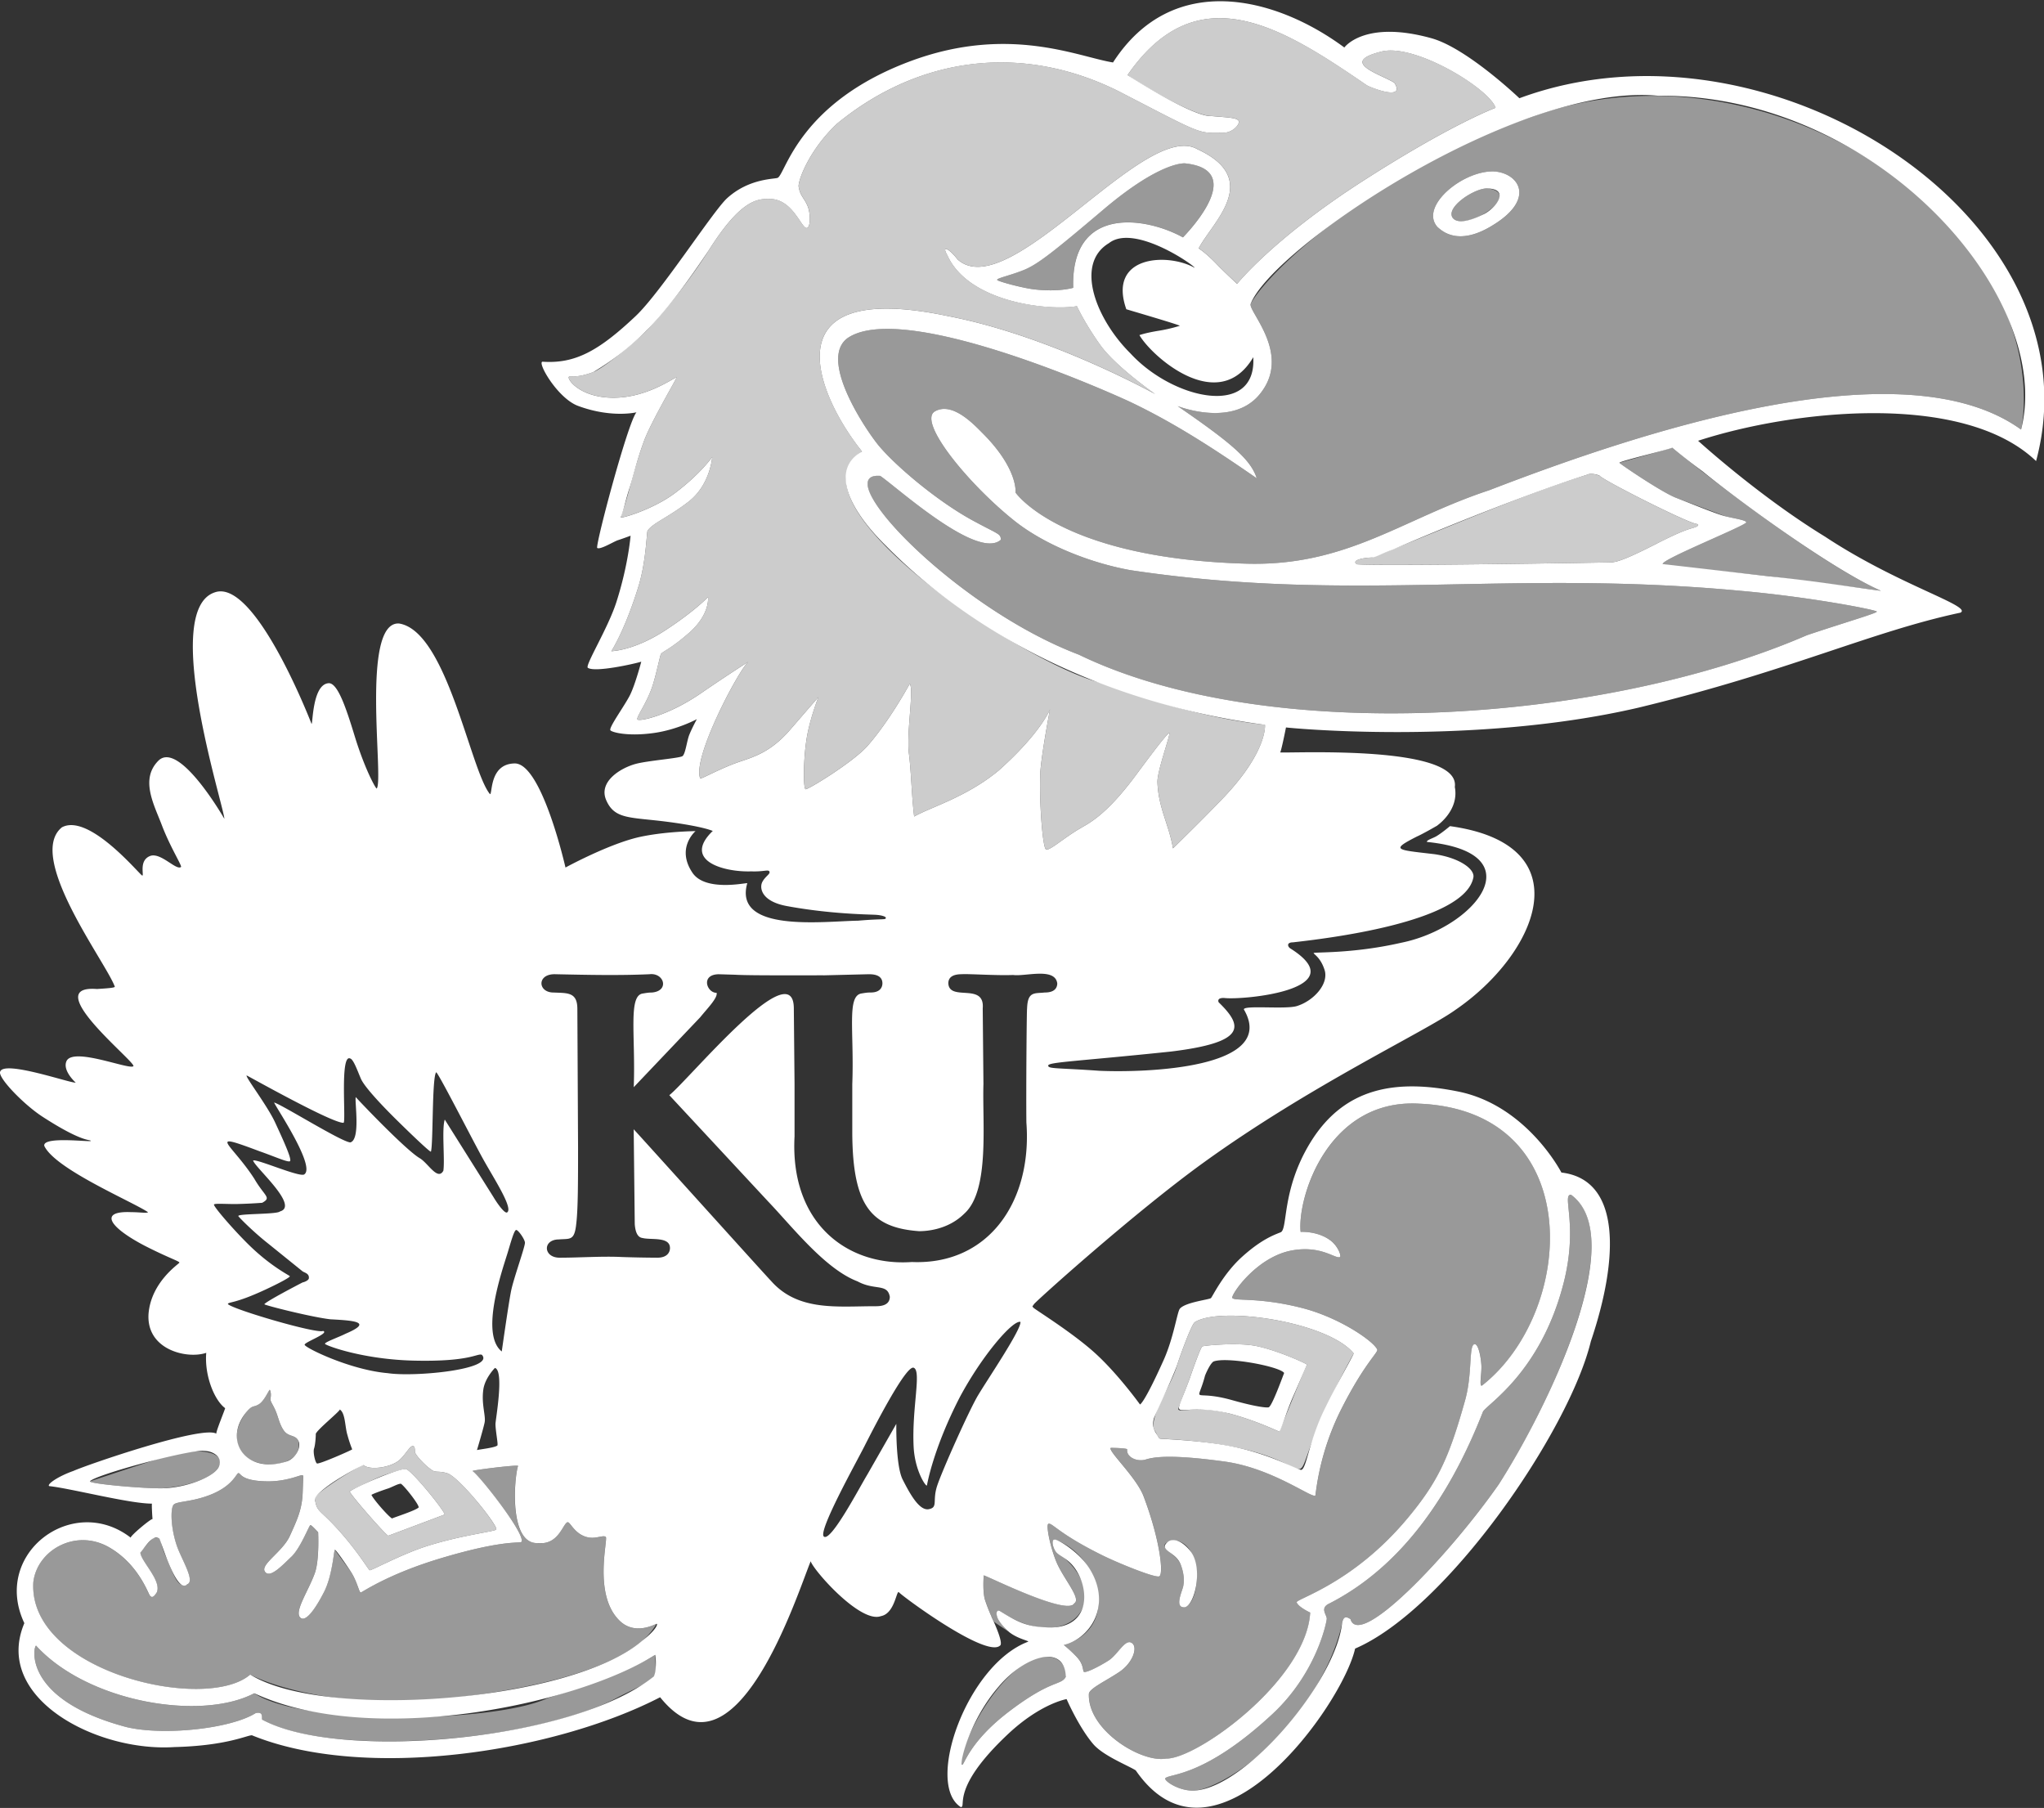 <svg xmlns="http://www.w3.org/2000/svg" viewBox="0 0 125 110.546" fill="#FFFFFF"><rect x="0" y="0" width="125" height="110.546" fill="#333333" stroke="none"/><path d="M72.214 95.688c.273.746.162 1.178.153 1.261-.028.263-.568 1.317.028 1.331.642.015 1.223-2.37.416-3.425-.523-.668-1.225-.961-1.567-.375-.105.392.707.486.97 1.207zM23.74 93.904l3.456-1.299c-.059-.299-1.971-2.64-2.373-2.79-.583.019-3.017 1.073-3.439 1.383.073.224 2.102 2.553 2.356 2.706zm-.04-2.881c.232-.066.638-.309.816-.3.206.122 1.1 1.253 1.09 1.449-.194.193-1.465.594-1.632.675-.259-.156-1.144-1.18-1.258-1.44.05-.059.75-.308.983-.383zM92.918 6.007s-3.21-3.069-5.379-3.669c-4.111-1.141-5.326.567-5.326.567-4.232-3.129-10.519-4.707-14.147.914-2.113-.337-6.297-2.285-12.241-.133-6.939 2.524-7.767 6.899-8.258 7.183-.16.092-1.736.01-3.103 1.252-.853.776-4.054 5.754-5.585 7.2-2.275 2.15-3.721 2.927-5.688 2.796-.388-.026.891 2.231 2.159 2.701 2.056.763 3.573.392 3.573.392-.516.587-2.471 7.927-2.405 8.289.162.146 1.016-.389 1.276-.471s.769-.272.769-.272-.14 1.801-.873 4.074c-.517 1.603-1.929 3.864-1.741 4.003.45.302 2.903-.259 3.268-.374 0 0-.365 1.391-.69 2.041s-1.286 1.954-1.202 2.146c.05.113 1.015.405 2.673.171 1.442-.204 2.618-.845 2.618-.845s-.316.583-.468.971c-.143.366-.231 1.159-.41 1.289s-2.133.277-2.862.476c-.952.259-2.286 1.096-1.805 2.214.516 1.199 1.48 1.033 3.74 1.326s2.796.569 2.796.569l-.028-.001c-1.863 1.812.686 2.521 2.37 2.463.754.029 1.032-.128 1.102.007.081.155-.256.291-.436.651-.177.355-.057 1.175 1.501 1.463 2.64.488 4.955.511 5.398.533s.658.125.658.177c0 .156-.092.047-1.7.185-2.078.03-7.639.762-6.773-2.292-.037-.045-2.555.542-3.35-.636-1.011-1.498.148-2.517.187-2.55-.867.02-2.128.093-3.321.338-1.887.388-4.633 1.889-4.633 1.889s-1.444-6.388-3.108-6.364c-1.561.023-1.346 1.897-1.51 1.876-1.2-1.44-2.627-9.982-5.564-10.433-2.367-.13-.908 9.582-1.363 10.091-.065 0-.732-1.197-1.35-3.22-.522-1.707-1.04-3.259-1.593-3.22-.995.071-.96 2.521-1.041 2.488-.323-.834-3.541-8.849-5.902-8.048-3.336 1.058.521 12.996.571 13.854 0 0-2.767-4.836-4.041-3.55-1.128 1.139-.251 2.697.218 3.939.489 1.294 1.245 2.493 1.171 2.553-.296.238-1.257-.931-1.903-.667-.694.284-.337 1.209-.468 1.193s-3.249-3.848-4.915-2.949c-2.216 1.802 2.693 8.246 3.236 9.739.033.081-.617.114-1.089.146-3.583-.277 2.349 4.437 2.229 4.715-.204.264-3.718-1.205-4.099-.292-.243.583.569 1.3.569 1.3-.29.055-4.4-1.395-4.62-.666-.15.362 1.448 2.011 2.585 2.748 2.462 1.596 2.911 1.382 2.959 1.48s-2.971-.31-2.845.309c.666 1.415 5.316 3.372 6.342 4.05-.049.081-.504 0-1.024 0-1.983-.087-1.386.896.813 2.049 1.483.758 2.162.959 2.13 1.04s-1.724 1.175-1.886 3.122c-.151 2.219 2.376 2.789 3.529 2.39-.117 1.381.493 2.899 1.155 3.383-.004.077-.586 1.476-.537 1.562-.85-.529-7.914 1.903-8.742 2.277-.927.325-1.632.813-1.486.927 1.324.141 4.913 1.076 6.293 1.073-.034.023.026.945.033.943-.101-.032-1.368 1.029-1.334 1.138-3.548-2.744-8.515.978-6.506 5.227-1.928 4.566 4.406 7.891 9.179 7.576 3.206-.078 4.464-.736 4.741-.72 6.877 2.804 18.411 1.057 24.961-2.326 4.582 5.692 8.374-6.287 9.207-8.315.168.549 3.041 3.816 4.291 3.356.813-.146.938-1.463 1.085-1.479.175.228 5.336 4.044 6.197 3.284.275-.135-.519-1.772-.519-1.772l.007.003a11.1 11.1 0 0 1-.391-.997c-.172-.516-.087-1.531-.087-1.531.235.046 5.152 2.505 5.541 1.707.435-.277-.627-1.456-1.072-2.472-.374-.856-.692-2.337-.51-2.389.24-.068.623.613 3.335 1.946.928.456 3.125 1.355 3.431 1.27.292-.081.069-2.214-.951-4.9-.439-1.156-2.141-2.722-2.015-2.954.006-.011 1.015.006 1.015.091-.071.419.519.766 1.094.63.555-.187 1.666-.328 4.873.113 3.006.414 5.508 2.396 5.547 2.047a15.91 15.91 0 0 1 1.52-5.138c1.464-2.921 2.337-3.587 2.257-3.761-.238-.522-2.314-1.952-4.583-2.535-2.649-.681-4.159-.407-4.279-.621-.1-.179 1.491-2.542 3.7-2.912 1.758-.296 2.587.532 2.88.417.102-.04-.094-.649-.572-1.013-.783-.596-1.832-.528-1.832-.528-.214-2.096 1.68-8.165 7.252-7.84h0c10.278.428 9.593 12.68 3.87 17.213-.237.199-.037-.704-.067-1.22s-.186-1.303-.412-1.287c-.377.028-.122 1.78-.581 3.42-.981 3.505-1.645 4.97-3.517 7.217-3.346 4.016-6.861 4.943-6.786 5.15.105.29.826.624.826.624-.232 4.127-6.958 8.992-8.821 8.927-1.499.274-4.79-1.735-4.713-3.947.003-.33 1.047-.799 1.877-1.36.788-.533 1.128-1.465.771-1.747-.414-.329-.871.697-1.446 1.061s-1.479.828-1.526.663c-.074-.261-.051-.527-.509-.98-.366-.362-.699-.635-.699-.635 1.554-.375 2.933-2.333 1.639-4.559-.613-1.083-1.989-1.894-2.2-1.894s-.123.438.028.681.374.3.754.601c1.337 1.028 1.813 4.315-1.367 4.088-1.152-.049-1.735-.349-2.774-1.004-.116-.073-.297.045-.116.476.141.289.456.614.709.833.505.394 1.155.508 1.155.573-3.742 1.391-6.341 8.719-4.128 10.116.386-.017-.673-1.112 2.87-4.448 2.012-1.894 3.6-2.155 3.6-2.155s.744 1.715 1.626 2.748c.612.717 2.114 1.301 2.602 1.61 4.819 6.998 12.654-4.023 13.415-7.446 5.655-2.433 13.098-13.33 14.416-18.783 1.716-5.082 1.865-9.894-1.799-10.325 0 0-2.107-4.097-6.296-4.95-3.812-.776-7.004-.278-9.086 3.162-1.748 2.888-1.336 5.264-1.791 5.443s-1.202.458-2.356 1.498-1.805 2.425-1.902 2.522-1.569.251-1.903.651c-.162.194-.375 1.765-.991 3.139-1.209 2.693-1.447 2.716-1.447 2.716s-1.299-1.807-2.684-3.082c-1.41-1.297-3.739-2.723-3.836-2.837s-.049-.065.033-.211 6.137-5.603 10.407-8.683c6.559-4.731 13.469-7.955 15.35-9.301 5.019-3.423 7.9-10.11-.313-11.248-.012.01-.45.383-.814.607-.211.131-.649.252-.591.359 6.695.679 2.896 5.27-1.59 6.167-2.995.684-5.362.552-5.343.63s.426.272.669 1.028c.277.865-.684 1.901-1.697 2.211-.698.213-3.249-.068-3.239.204 2.124 3.627-6.058 3.88-8.853 3.752-2.546-.181-3.122-.107-3.112-.32s1.833-.262 7.515-.856c4.649-.568 4.4-1.562 2.909-3.012-.049-.107-.049-.281.349-.262 1.153.138 8.025-.512 4.043-3.025-.155-.087-.282-.374.155-.378 1.801-.207 10.551-1.19 11.035-3.995.058-.521-.915-1.188-2.396-1.397-2.343-.275-2.691-.245-1.067-1.076.362-.158 1.196-.64 1.267-.681H87.9s1.344-.917 1.069-2.349c.358-2.588-9.847-2.059-10.683-2.114.062-.038.354-1.504.358-1.528.016.016 11.413 1.14 21.529-1.203 9.173-2.207 14.28-4.662 19.718-5.815.762-.4-3.809-1.691-8.271-4.641-4.068-2.488-7.773-5.869-7.773-5.869 5.694-1.86 16.176-3.055 20.669 1.241 3.96-14.71-16.2-27.879-31.598-22.185zm-27.738 96.52c-.309.554-.841.128-3.44 2.098s-2.79 3.44-2.918 3.269.501-2.747 2.247-4.76c1.592-1.909 4.047-2.651 4.111-.607zm30.422-23.996c.945-3.62-.11-5.48.468-5.481h0c3.627 2.61-1.44 13.073-4.408 17.701-3.009 4.316-8.528 10.115-9.072 8.252-.331-.218-.441-.108-.515.241-.378 3.527-5.772 9.965-8.951 10.235-.992.093-1.984-.623-1.856-.751.294-.294 2.37-.055 6.522-3.898 2.714-2.512 3.33-5.603 3.347-5.841s-.407-.615.074-.9c5.214-2.626 7.959-7.9 9.484-11.781.312-.494 3.51-2.425 4.906-7.775zm-25.037 8.198c.029-.128 1.18-2.544 1.423-3.273s.887-2.501 1.086-2.615c1.582-.995 8.148-.017 9.711 1.915-.16.387-1.068 1.931-1.729 3.302-1.001 1.987-1.143 3.716-1.472 3.816-.147.045-1.772-.915-4.159-1.415-1.862-.39-4.373-.472-4.459-.486s-.129-.114-.186-.214c-.239-.337-.322-.618-.215-1.029zM31.563 75.206c.125-.015.54.581.54.782 0 .266-.683 2.159-.84 2.91s-.578 3.737-.578 3.737c-1.326-1.049-.009-4.848.358-6.031.186-.615.395-1.381.52-1.397zm-1.139 13.127c.109.178-1.332.308-1.258.341 0 0 .393-1.31.472-1.704s-.21-1.126-.079-2.018c.104-.708.708-1.31.708-1.31.587.16.025 3.229.034 3.433 0 .367.15 1.153.124 1.258zM13.09 73.643c.086-.074.797-.012 1.422-.024a29.48 29.48 0 0 0 1.52-.074c.6-.327.146-.389-.48-1.471-1.402-2.169-3.009-2.931.321-1.68.944.331 1.692.674 1.851.613s-.344-1.176-.907-2.39c-.478-1.03-1.863-2.827-1.729-2.857.203.096 5.267 2.943 5.921 2.893.164-.045-.232-4.199.397-3.935h0c.212.04.462.779.669 1.25.221.502 1.3 1.643 2.157 2.488s2.06 1.999 2.121 1.962c.145-.458.058-4.556.321-4.853.123.012 2.181 4.062 2.867 5.301.66 1.19 1.864 3.022 1.471 3.267-.141.089-.576-.503-.846-.956l-2.967-4.72c-.192.579.015 2.467-.086 3.127-.345.631-.926-.453-1.434-.76-.821-.473-3.527-3.301-3.922-3.74-.083.231.31 2.594-.333 2.769-.531-.023-4.182-2.309-4.647-2.435-.195-.142 2.573 3.864 1.837 4.385-.221.229-2.902-.955-3.135-.844.089.404 2.851 2.778 1.643 3.114-.179.19-2.552.124-2.55.282.049.086.919.969 1.839 1.692l2.096 1.692c.135.086.417.134.38.428-.014.112-.245.221-.38.246-.272.14-2.253 1.17-2.342 1.336.062.073 2.93.797 4.046.92 1.499.078 2.598.169.92.883-.404.208-1.335.531-1.251.625.098.111 2.317.944 5.419 1.018 3.481.083 3.874-.464 4.169-.356.824.899-4.119 1.372-5.756 1.123-2.316-.199-5.082-1.565-5.082-1.736-.025-.156 1.541-.707 1.128-.846-.389.19-5.52-1.315-5.823-1.643.036-.147.392 0 2.268-.871.859-.398 1.557-.772 1.52-.833s-1.153-.589-2.514-1.925c-.959-.942-2.206-2.391-2.121-2.464zm7.686 16.73c.966-.592 1.457-.791 1.457-.791.375.337 1.72.159 2.24-.35.408-.4.608-.858.799-.807.108.028.094.197.102.355s.647.877 1.097 1.143c.192.113.441.017.841.15.694.126 3.209 3.286 3.031 3.455-.158.126-2.214.356-4.305 1.031-1.519.49-3.347 1.493-3.43 1.451s-.742-1.168-1.924-2.475-1.282-1.047-1.424-1.846c-.033-.19.549-.724 1.515-1.316zm-1.569-1.804c.078-.236.105-.734.105-.865-.073-.165 1.493-1.419 1.467-1.521.351.225.308 1.055.472 1.573a7.66 7.66 0 0 0 .288.865c-.071.065-1.983.904-2.149.864-.105-.026-.262-.681-.183-.917zm-2.379-2.365c.189.409.252.881.535 1.274s.692.236.881.614c.209.417-.191 1.086-.692 1.259-2.581.849-3.99-1.369-2.391-3.115.314-.331.346-.173.677-.377s.598-.865.661-.881h0s.11.157.047.519c-.032.186.095.298.283.708zM5.5 90.577c.281-.391 6.137-1.972 6.99-1.86.506.001 1.128.342.907.932-.236.629-1.966 1.322-3.461 1.353-1.12.023-4.437-.27-4.437-.425zm34.476 11.935c-4.889 3.94-19.291 5.192-23.948 2.629-.009-.23.042-.476-.385-.398-1.526.964-5.63 1.399-7.899.862-6.491-1.713-5.676-5.045-5.535-4.978 3.132 3.433 10.035 4.633 13.341 2.907 7.082 3.304 19.618.753 24.519-2.349.056.243.076 1.042-.092 1.327zm-.698-2.197c-4.329 3.759-19.484 4.881-23.977 2.077-2.705 2.344-13.588-.167-13.263-5.648.225-1.954 2.58-3.303 4.626-2.138 1.789 1.019 2.391 2.816 2.502 2.958s.236.11.425-.205c.301-.72-.96-1.879-1.007-2.423.241-.247.746-1.184 1.164-.85.164.323 1.064 3.411 1.699 2.785.519-.174-.357-1.549-.629-2.345-.393-1.149-.393-2.296-.204-2.516s1.072-.155 2.218-.599c1.462-.566 1.62-1.367 1.762-1.336s.171.481 1.746.502c1.164.016 2.015-.392 2.125-.377s.079-.047.047 1.023-.346 1.715-.786 2.69-1.825 1.746-1.526 2.187 1.054-.377 1.62-.913 1.086-1.935 1.164-1.935.472.44.472.44.085 1.7-.204 2.5c-.409 1.133-1.306 2.392-.865 2.737.317.249.896-.535 1.438-1.604.513-1.012.592-2.564.654-2.564s.504.629.944 1.29.534 1.353.645 1.321 1.684-1.131 4.878-2.088c4.059-1.216 4.908-.87 4.956-1.027.165-.576-2.646-4.106-3.005-4.311.019-.058 2.706-.391 2.785-.315h0c-.243.751-.576 4.844 1.243 4.72 1.257.126 1.51-1.243 1.793-1.274.159-.017.44.77 1.259.928.485.094.912-.158 1.069-.031s-.8 3.563.865 5.144c.928.881 2.124.205 2.234.173s.002.369-.865 1.023zm20.525-14.984c-.557.943-2.173 4.561-2.487 5.504s.071 1.33-.515 1.444-1.172-.972-1.601-1.816-.386-3.402-.386-3.402l-1.773 3.102c-.486.8-2.235 4.148-2.659 3.788-.371-.315 1.945-4.46 2.488-5.532s2.527-4.952 3.002-4.789c.5.171-.114 2.444 0 4.817.073 1.514.786 2.516.815 2.373.023-.116.4-2.273 2.016-5.403 1.379-2.573 3.249-4.721 3.702-4.589.057.472-2.044 3.56-2.601 4.503zm4.093-24.645c-.627.072-1.049-.09-1.085.976-.026.067-.064 5.072-.043 6.968.366 4.843-2.315 8.73-7.002 8.536-3.952.281-7.463-2.375-7.176-7.682v-3.199l-.044-4.625c-.011-3.451-6.401 4.341-7.614 5.305L47 73.491c1.434 1.501 3.46 4.107 5.442 4.858 1.052.573 1.823.11 1.974.938 0 .582-.647.582-.89.582-2.309-.004-4.728.335-6.387-1.563-.037-.013-7.837-8.667-8.386-9.257l.065 5.796c.056.785.359.834.481.854.521.13 1.683-.103 1.673.622 0 .097-.038.581-.778.581a75.44 75.44 0 0 1-2.178-.042c-1.169-.058-2.624.042-3.755.042-1.039.026-1.106-1.109-.087-1.117.694-.058.96.103 1.069-.979.108-.901.108-2.631.108-4.636l-.043-8.504c-.008-1.009-.61-.941-1.442-.978-.996.009-1.049-1.163.11-1.119h0c1.904.039 3.852.084 5.736 0 .907-.111 1.246 1.028.153 1.119-.193 0-.306.019-.549.06-.916.112-.439 2.595-.56 5.728l4.064-4.274c.43-.534 1.078-1.182 1.005-1.496-.598.009-.999-1.119.128-1.136l1.013.03c.793.054 4.58.033 5.457.035l2.696-.066c.209 0 .845 0 .845.559 0 .131-.051.558-.714.558-.207 0-.319.019-.568.06-.909.149-.439 2.304-.561 5.539v3.068c.038 4.334 1.132 5.715 4.087 5.927.509 0 1.795-.105 2.769-1.078 1.562-1.41 1.088-5.526 1.165-7.918l-.044-4.625c.138-1.609-2.041-.396-2.104-1.532 0-.371.276-.559.822-.559.419-.031 2.109.089 3.14.047.739.105 2.565-.483 2.7.513 0 .208-.097.558-.756.558zm10.957-11.945c-1.185 1.251-3.12 3.132-3.12 3.132-.242-1.45-.907-2.499-.951-4.078.006-.743.85-3.006.717-2.969s-.93 1.08-2.025 2.558c-1.742 2.354-2.788 2.905-3.33 3.216-1.105.633-1.984 1.468-2.184 1.328s-.411-2.905-.344-4.61c.04-1.031.593-3.937.593-3.937s-.559 1.437-3.14 3.735c-1.978 1.635-4.184 2.246-5.164 2.811-.162-1.344-.179-2.79-.33-3.923-.136-1.253.321-3.848.061-4.199 0 0-1.186 2.204-2.569 3.788-.879 1.007-3.733 2.746-3.81 2.663-.148-.162-.12-1.943.081-3.148s.713-2.489.713-2.489l-1.807 2.089c-1.164 1.31-2.194 1.586-3.059 1.883-1.119.384-2.357 1.08-2.363 1.008-.501-1.238 2.288-6.509 2.931-7.129 0 0-1.516.973-2.871 1.908-2.025 1.396-3.798 1.753-3.898 1.611-.091-.128.532-.937.887-1.953.241-.69.495-1.977.556-2.058.111-.148.613-.317 1.712-1.281 1.314-1.153 1.159-2.191 1.159-2.191s-.788.849-2.644 2.055c-1.908 1.239-3.269 1.255-3.269 1.255s.823-1.24 1.662-3.966c.472-1.535.497-3.316.556-3.402.324-.471 1.225-.787 2.496-1.766 1.347-1.038 1.455-2.737 1.455-2.737s-.721 1.044-2.305 2.225c-1.355 1.008-3.374 1.584-3.297 1.456.154-.254.293-1.015.533-1.741.256-.774.425-1.63.904-2.933.432-1.173 2.021-3.846 1.981-3.867-.101-.054-1.942 1.395-4.24 1.22-1.765-.135-2.426-1.113-2.346-1.254s.317.141 1.503-.303c2.938-1.766 4.596-3.799 7.058-7.443 2.008-3.187 3.035-3.153 3.763-3.14 1.348.025 1.874 1.719 2.202 1.774.261.044.269-.826.1-1.285-.192-.522-.481-.656-.569-1.243-.048-.321.593-2.185 2.334-3.838 4.979-4.087 11.256-4.978 17.255-1.984 5.201 2.69 4.8 2.545 6.357 2.533.604-.006 1.024-.506.971-.709-.062-.239-.842-.235-1.646-.316-1.115.083-4.762-2.258-5.157-2.507 4.296-6.225 9.527-2.876 14.627.621.2.129 2.395 1.002 1.699-.142-.78-.521-3.535-1.269-.721-1.935 2.07-.434 6.53 2.305 6.902 3.456 0 0-2.692.986-8.154 4.5s-7.652 6.265-7.652 6.265-.683-.622-1.306-1.265-1.044-.903-1.044-.903c.795-1.564 3.942-4.212-.08-6.065-3.203-1.853-11.489 9.547-14.659 6.746-.523-.675-1.006-.916-.634-.262 1.309 2.907 6.21 3.409 7.923 3.115 0 0 .482 1.045 1.426 2.369s3.365 3.007 3.365 3.007-6.372-3.559-12.652-4.766c-11.129-2.353-7.999 4.895-5.279 8.271-1.901 1.069-.908 3.433 1.449 5.756 5.634 5.707 13.723 9.693 23.195 10.96 0 0 .169 1.598-2.508 4.424zm-9.221-31.144s-.867.271-2.383.097c-.695-.08-2.162-.472-2.261-.572s.795-.273 1.64-.62 1.789-1.093 4.87-3.703c2.888-2.445 4.444-2.817 4.955-2.812 3.417.351 1.003 3.364-.11 4.528-2.245-1.248-6.868-1.992-6.711 3.083zm2.171-2.719c1.546-1.245 5.287 1.383 5.254 1.498-1.628-.924-5.338-.774-4.178 2.532.069.025 3.234.948 3.271 1.012 0 0-.574.188-1.246.296-.84.133-1.223.274-1.223.274.758 1.313 4.852 4.94 6.963 1.35.215 3.714-4.89 2.617-7.512-.232-2.068-2.047-3.44-5.445-1.33-6.732zm36.3 13.928c2.562 2.082 8.125 6.096 10.926 7.317-1.594-.195-3.904-.587-6.841-.884l-6.501-.749c-.14-.263 5.096-2.354 5.105-2.552 0-.136-.749-.239-1.293-.375s-2.11-.783-2.995-1.123-3.437-2.077-3.472-2.145c.107-.122 3.013-.805 3.234-.918a36.73 36.73 0 0 0 1.837 1.429zm-2.763 4.422c-1.582.804-2.318 1.119-2.784 1.158-.913.022-14.286.235-15.573.116-.339-.209.228-.388.897-.412.253-.009.521-.205 1.303-.487 2.863-1.255 8.585-3.548 11.904-4.585.194-.12.739.035.747.082.362.347 5.419 2.902 5.938 2.938 0 0 .252.087-.179.223-.283.089-.629.14-2.253.965zm22.258-6.962c-7.223-5.213-23.267.135-32.524 3.708-5.322 1.751-8.696 4.665-14.858 4.491-11.364-.321-14.111-4.348-14.111-4.348s.172-1.441-2.013-3.628c-.534-.535-1.841-1.937-2.909-1.341-1.109.619 2.062 4.478 4.869 6.708 1.814 1.441 4.592 2.559 7.082 3.007 13.565 2.033 23.112-.076 37.395 1.27 4.244.38 8.247 1.165 8.247 1.264s-1.964.666-4.271 1.441c-12.426 5.384-32.935 6.808-44.526 1.192-7.653-2.907-15.429-11.191-12.15-10.932 1.007.678 5.966 5.188 7.381 3.901-.027-.373-.09-.294-1.665-1.143-2.213-1.192-4.789-3.382-5.818-4.624-.699-.844-3.833-5.397-1.784-6.63 3.606-2.171 16.233 3.524 17.227 3.998 2.613 1.247 5.033 2.806 7.687 4.646-.367-1.153-1.554-2.156-4.838-4.416 0 0 3.304 1.312 4.987-.687 2.082-2.471-.751-5.164-.515-5.579 1.368-3.436 16.298-13.519 24.921-12.71h-.001.001 0c13.418-.114 24.25 12.367 22.186 20.412zM75.182 86.428c1.676.444 2.959 1.086 3.045 1.101s.4-1.072.8-2.015l.901-2.072h0c-.114-.115-2.012-.948-3.201-1.158-1.129-.2-3.101-.014-3.202.043s-.572 1.386-.758 1.929c-1.15 3.136-1.088 1.355 2.416 2.173zm-1.488-2.319c.17-.417.378-.782.522-.861.811-.306 4.056.304 4.316.704-.057.126-.746 2.06-.952 2.099-.104.026-.665 0-2.243-.443-2.489-.697-2.131.372-1.643-1.5zm17.702-73.625c-1.906-.095-4.626 2.138-3.484 3.401.237.199 1.241 1.231 3.411-.133 2.574-1.58 1.593-3.143.073-3.269zm-.726 2.644c-.427.208-1.421.644-1.81.218-.539-.651 1.401-1.914 2.158-1.821 1.374.068.393 1.282-.348 1.603z"/><path d="M103.771 32.039c-.523-.035-5.573-2.593-5.938-2.938-.02-.033-.544-.211-.747-.082-3.909 1.179-9.787 3.754-13.207 5.071-.669.024-1.236.203-.897.412 1.307.117 14.642-.094 15.573-.116.466-.039 1.203-.354 2.784-1.158 1.624-.825 1.969-.877 2.253-.965.431-.136.179-.223.179-.223zm-36.494 9.696c-4.546-1.116-19.455-10.873-14.56-14.135-2.724-3.386-5.849-10.62 5.279-8.27 6.28 1.206 12.652 4.765 12.652 4.765s-2.421-1.682-3.365-3.007-1.426-2.369-1.426-2.369c-1.72.281-6.606-.2-7.923-3.115-.373-.655.11-.413.634.262 3.17 2.801 11.457-8.6 14.66-6.746 4.007 1.852.901 4.471.08 6.065 0 0 .421.261 1.044.903a34.38 34.38 0 0 0 1.306 1.265s2.19-2.751 7.652-6.265 8.154-4.5 8.154-4.5c-.395-1.173-4.84-3.887-6.903-3.456-2.821.668-.045 1.418.721 1.935.701 1.147-1.507.267-1.699.142-5.101-3.505-10.351-6.835-14.627-.621.341.291 4.061 2.568 5.157 2.507.804.081 1.584.077 1.646.316.053.204-.367.703-.971.709-1.557.013-1.156.157-6.357-2.532C62.426 2.595 56.17 3.48 51.176 7.571c-1.741 1.654-2.381 3.517-2.334 3.838.088.586.378.721.569 1.243.169.459.16 1.329-.1 1.285-.327-.055-.854-1.749-2.202-1.774-.728-.013-1.754-.047-3.763 3.14a35.19 35.19 0 0 1-3.778 4.878c-.703.722-2.659 2.332-3.28 2.565-1.186.445-1.423.163-1.503.303s.581 1.119 2.346 1.254c2.298.175 4.139-1.274 4.24-1.22.039.021-1.55 2.694-1.981 3.867-.683 1.864-.93 3.31-1.437 4.673-.078.128 1.942-.448 3.297-1.456 1.584-1.18 2.305-2.225 2.305-2.225s-.108 1.699-1.455 2.737c-1.271.979-2.171 1.295-2.496 1.766-.06.086-.084 1.867-.556 3.402-.839 2.726-1.662 3.966-1.662 3.966s1.361-.015 3.269-1.255c1.855-1.206 2.644-2.055 2.644-2.055s.155 1.039-1.159 2.191c-1.099.964-1.601 1.132-1.712 1.281-.061.081-.315 1.368-.556 2.058-.355 1.016-.978 1.825-.887 1.953.101.142 1.873-.216 3.898-1.611 1.356-.935 2.871-1.908 2.871-1.908-.648.644-3.427 5.872-2.931 7.129.006.072 1.244-.624 2.363-1.008.865-.297 1.894-.573 3.059-1.883l1.807-2.089s-.513 1.284-.713 2.489-.229 2.986-.081 3.148c.076.084 2.931-1.656 3.81-2.663 1.382-1.584 2.569-3.788 2.569-3.788.257.338-.195 2.955-.061 4.199.149 1.127.167 2.586.33 3.923.977-.56 3.19-1.178 5.164-2.81 2.581-2.299 3.14-3.735 3.14-3.735s-.552 2.906-.593 3.937c-.067 1.706.143 4.469.344 4.61s1.079-.694 2.184-1.328c.541-.31 1.588-.862 3.33-3.216 1.095-1.478 1.895-2.522 2.025-2.558s-.711 2.226-.717 2.969c.044 1.583.707 2.625.951 4.078 0 0 1.935-1.881 3.12-3.132 2.677-2.826 2.508-4.424 2.508-4.424-3.977-.438-7.745-1.734-10.084-2.581zm3.317 45.708c.094.097.215.486.372.529 12.927.564 5.612 6.132 11.82-5.216-1.569-1.94-8.158-2.907-9.711-1.915-.2.114-.843 1.886-1.086 2.615-.36 1.296-1.748 3.178-1.394 3.988zm2.172-3.187c.186-.543.657-1.872.758-1.929s2.073-.243 3.202-.043c1.189.21 3.087 1.043 3.201 1.158h0c-.286.563-1.583 3.872-1.701 4.087-.086-.014-1.369-.657-3.045-1.101-1.944-.514-2.987-.042-3.116-.243-.046-.072.515-1.386.7-1.93zm-52.082 9.279c1.182 1.307 1.841 2.433 1.924 2.475s1.911-.962 3.43-1.451c2.09-.674 4.147-.905 4.305-1.031.163-.174-2.325-3.327-3.031-3.455-.399-.133-.649-.036-.841-.15-.45-.266-1.089-.985-1.097-1.143s.005-.327-.102-.355c-.191-.051-.391.407-.799.808-.516.511-1.871.685-2.24.35.007-.142-3.351 1.905-2.972 2.107.141.799.241.538 1.423 1.846zm2.498-3.212c.466-.2 1.541-.524 1.64-.508.399.149 2.319 2.491 2.373 2.79l-3.456 1.299c-.254-.153-2.285-2.482-2.357-2.706.041-.067 1.333-.675 1.799-.875z" opacity=".75"/><path d="M9.937 91.002c4.955-.422 4.603-3.471-.535-1.715L5.5 90.577c0 .155 3.316.448 4.437.425zm23.561 12.825c-3.107 1.5-14.956 1.722-17.948-.293-3.36 1.744-10.241.494-13.341-2.907-.14-.067-.956 3.265 5.535 4.978 2.268.536 6.373.102 7.899-.862.424-.08.378.173.385.398 4.1 2.345 16.79 1.406 21.877-1.421 2.539-1.269 2.194-.946 2.164-2.535 0 0-1.301.969-6.571 2.642zm6.645-4.535c-.11.032-1.306.709-2.234-.173-1.666-1.582-.708-5.018-.865-5.144s-.585.125-1.069.031c-.819-.158-1.099-.946-1.259-.928-.284.031-.536 1.4-1.794 1.274-1.837.1-1.48-3.973-1.243-4.72-.078-.077-2.77.257-2.785.315.347.218 3.179 3.726 3.005 4.311-.047.157-.897-.189-4.956 1.027-3.194.957-4.768 2.056-4.878 2.088s-.204-.66-.645-1.321l-.944-1.29c-.063 0-.142 1.553-.654 2.564-.542 1.07-1.121 1.853-1.438 1.604-.441-.346.456-1.604.865-2.737.289-.8.204-2.5.204-2.5s-.393-.44-.472-.44-.598 1.399-1.164 1.935-1.321 1.353-1.62.913 1.086-1.211 1.526-2.187.755-1.621.786-2.69.063-1.007-.047-1.023-.96.392-2.125.377c-1.575-.021-1.604-.471-1.746-.502s-.299.77-1.762 1.336c-1.146.444-2.029.379-2.218.599s-.189 1.367.204 2.516c.273.796 1.148 2.171.629 2.345-.543.182-.692-.237-1.243-1.573-.534-1.117-.196-1.349-.85-1.243-.11.063-.692.755-.771.881.049.544 1.307 1.703 1.007 2.423-.189.315-.315.346-.425.205s-.712-1.939-2.502-2.958c-2.046-1.165-4.401.185-4.626 2.139-.323 5.479 10.555 7.994 13.263 5.648 0 0 4.185 2.281 12.146 1.464 8.473-.99 11.763-2.859 12.696-4.563zm20.999-.796c4.182 2.868 7.376-.818 3.386-3.686-.151-.242-.24-.68-.028-.68 2.825 1.004 4.025 5.436.562 6.453l.699.635c.458.453.435.72.509.98.047.165.95-.3 1.526-.663s1.032-1.39 1.446-1.061c.356.283.017 1.214-.771 1.747-.831.562-1.874 1.03-1.878 1.361-.079 2.207 3.22 4.226 4.714 3.947 1.848.076 8.608-4.821 8.82-8.927 0 0-.721-.335-.826-.624-.075-.207 3.44-1.134 6.786-5.15 1.872-2.247 2.536-3.713 3.517-7.217.459-1.64.205-3.392.581-3.42.226-.017.381.772.412 1.287s-.17 1.418.067 1.219c5.723-4.528 6.405-16.792-3.87-17.213h0c-5.576-.335-7.474 5.781-7.252 7.84 0 0 1.049-.068 1.832.528.479.364.674.973.572 1.013-.294.115-1.122-.713-2.88-.417-2.21.371-3.8 2.733-3.7 2.912.119.213 1.63-.06 4.279.621 2.269.583 4.345 2.013 4.583 2.535.08.174-.794.84-2.257 3.761a15.91 15.91 0 0 0-1.52 5.138c-.039.349-2.541-1.634-5.547-2.047-3.207-.441-4.318-.301-4.873-.113-.559.137-1.177-.214-1.094-.63 0-.085-1.01-.102-1.015-.091-.125.232 1.577 1.798 2.015 2.954 1.02 2.686 1.243 4.819.951 4.9-.306.085-2.504-.814-3.431-1.27-2.712-1.333-3.095-2.014-3.335-1.946-.182.051.135 1.533.51 2.389.445 1.016 1.507 2.196 1.072 2.472-.328.81-5.362-1.68-5.541-1.707 0 0-.085 1.014.087 1.531a12.16 12.16 0 0 0 .525 1.291c.094.097.878.591.922.635-.187-.183-.564-.561-.669-.81-.182-.431 0-.549.116-.476zm10.547-4.316c1.954-.002 1.782 3.919.706 4.101-.596-.014-.056-1.068-.028-1.332.009-.084.12-.516-.153-1.261-.291-.791-1.728-1.131-.525-1.508zm-7.18 7.208c-2.719-.878-6.034 5.471-5.687 6.506.128.17.319-1.299 2.918-3.269s3.131-1.544 3.44-2.098c.15-.268-.16-.947-.671-1.138zm26.187-15.082c-1.545 3.916-4.259 9.139-9.485 11.781-.48.285-.055.661-.074.9s-.634 3.329-3.347 5.841c-4.151 3.843-6.228 3.604-6.522 3.898-.129.129.863.845 1.856.752.963-.091 4.027-1.539 6.543-5.092 2.003-2.828 2.375-4.99 2.408-5.143.073-.349.184-.459.515-.241.538 1.868 6.063-3.935 9.072-8.251 2.965-4.585 8.033-15.16 4.408-17.701h0c-.578 0 .477 1.861-.468 5.481-1.396 5.35-4.594 7.281-4.906 7.775zm-74.199-1.329h0c-.063.015-.33.676-.661.881s-.362.047-.677.377-1.321 1.811-.079 2.88c1.091.799 3.498.467 3.162-1.023-.189-.378-.598-.22-.881-.614s-.346-.866-.535-1.274-.316-.521-.283-.708c.063-.362-.047-.519-.047-.519zm55.845-70.464c1.102-1.153 3.536-4.177.11-4.528-.511-.004-2.067.367-4.955 2.812-3.081 2.61-4.025 3.355-4.87 3.703s-1.739.522-1.64.62 1.566.492 2.261.572c1.516.174 2.383-.097 2.383-.097-.16-5.092 4.496-4.319 6.711-3.083zm18.676-2.989c-.756-.093-2.696 1.17-2.158 1.821.803.855 4.329-1.499 2.158-1.821zm9.817 16.261l-1.804.51c.035.068 2.587 1.804 3.472 2.145l2.995 1.123c.544.136 1.293.238 1.293.374-.003.195-5.254 2.293-5.105 2.553 0 .102 4.391.51 6.501.749l6.841.885c-3.484-1.549-9.792-6.341-12.764-8.747l-1.429.408zm16.179-16.03c-5.811-5.08-15.199-7.584-23.269-4.631-8.863 2.932-15.889 9.029-17.254 11.44-.236.415 2.597 3.108.515 5.579-1.683 1.998-4.987.687-4.987.687 3.287 2.263 4.468 3.26 4.838 4.416-2.653-1.84-5.074-3.399-7.687-4.646-.994-.474-13.621-6.169-17.227-3.998-2.049 1.233 1.086 5.787 1.784 6.63 1.029 1.242 3.605 3.431 5.818 4.624 1.575.849 1.638.77 1.665 1.143-1.413 1.289-6.374-3.225-7.381-3.901-3.306-.279 4.525 8.042 12.15 10.933 11.566 5.616 32.139 4.187 44.526-1.193 2.307-.774 4.271-1.341 4.271-1.44s-4.003-.885-8.247-1.265c-14.278-1.345-23.834.764-37.395-1.269-2.489-.448-5.268-1.565-7.082-3.007-2.807-2.23-5.978-6.089-4.869-6.708 1.068-.596 2.374.807 2.909 1.341 2.184 2.186 2.013 3.628 2.013 3.628s2.747 4.028 14.111 4.348c6.161.174 9.536-2.74 14.858-4.492 9.283-3.584 25.313-8.915 32.525-3.707 0 0 1.829-7.582-6.584-14.511zm-25.69 1.998c-2.17 1.364-3.175.332-3.411.133-1.141-1.268 1.578-3.495 3.484-3.401 1.521.125 2.5 1.689-.073 3.269z" opacity=".5"/></svg>